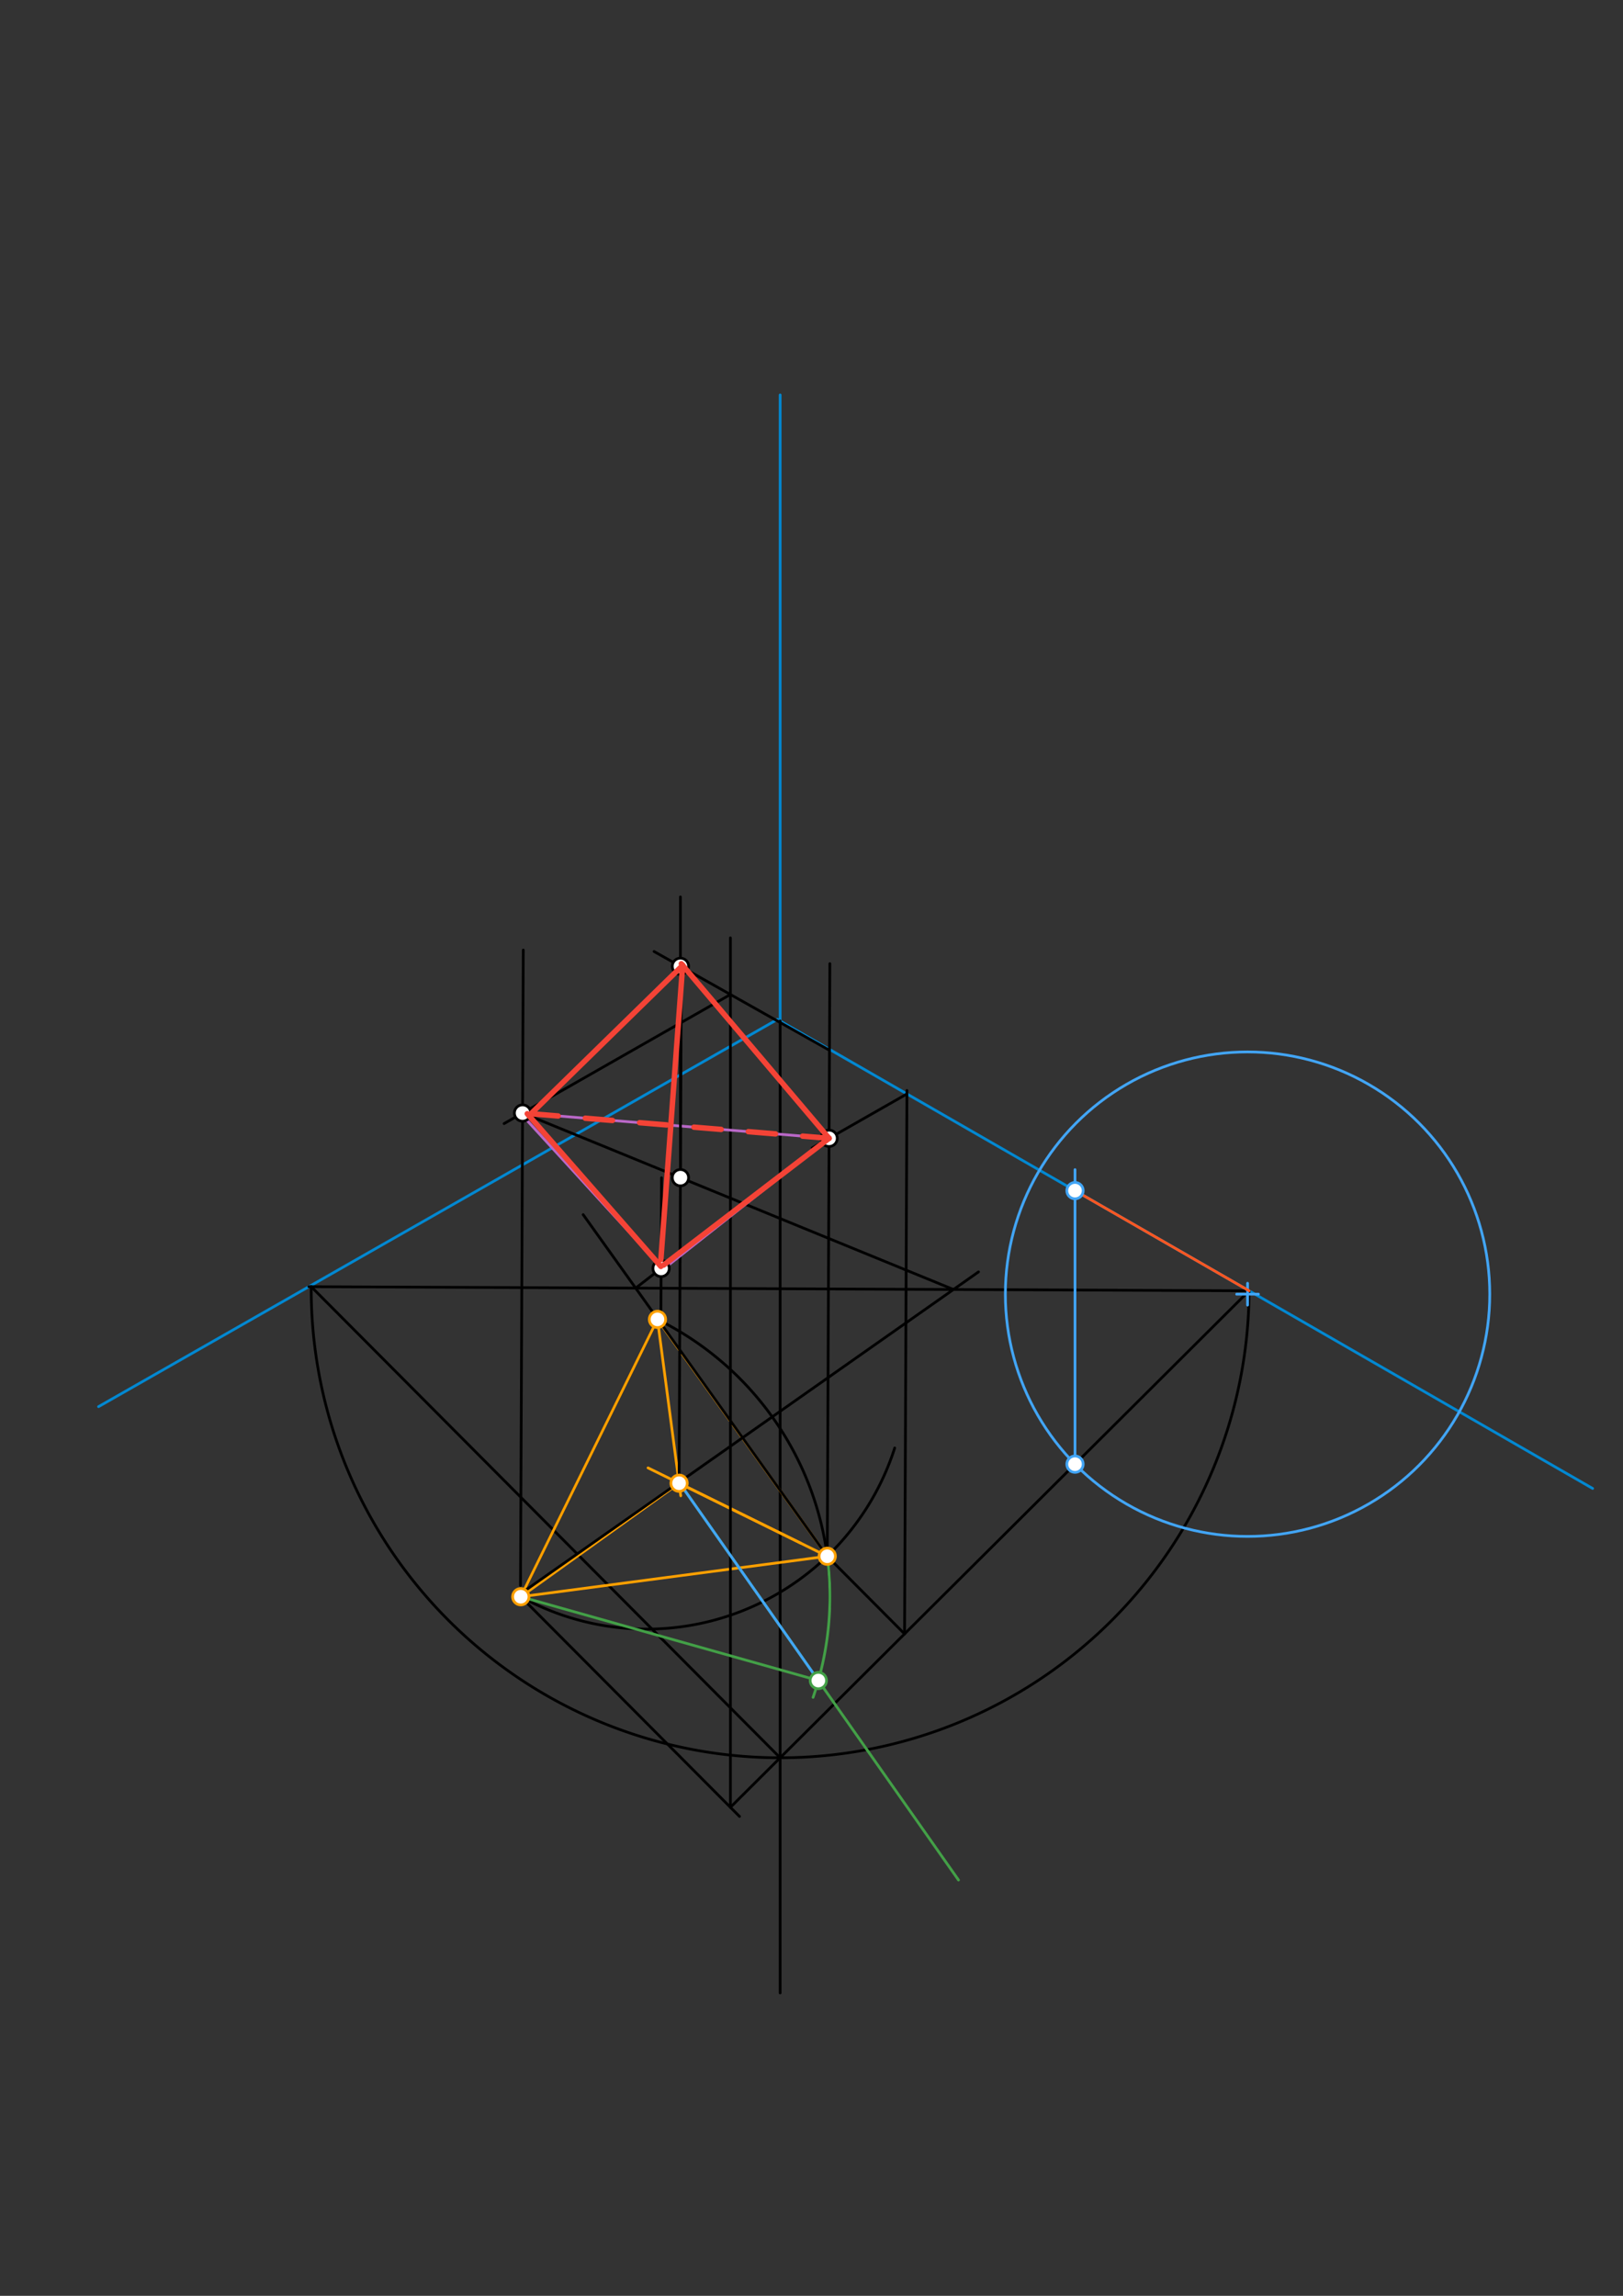 <svg xmlns="http://www.w3.org/2000/svg" class="svg--1it" height="100%" preserveAspectRatio="xMidYMid meet" viewBox="0 0 595.276 841.89" width="100%"><rect x="0" y="0" width="595.276" height="841.89" fill="#333333" stroke="none"/><defs><marker id="marker-arrow" markerHeight="16" markerUnits="userSpaceOnUse" markerWidth="24" orient="auto-start-reverse" refX="24" refY="4" viewBox="0 0 24 8"><path d="M 0 0 L 24 4 L 0 8 z" stroke="inherit"></path></marker></defs><g class="aux-layer--1FB"><g class="element--2qn"><line stroke="#0288D1" stroke-dasharray="none" stroke-linecap="round" stroke-width="1" x1="285.141" x2="36.141" y1="373.828" y2="515.828"></line></g><g class="element--2qn"><line stroke="#0288D1" stroke-dasharray="none" stroke-linecap="round" stroke-width="1" x1="285.141" x2="584.141" y1="373.828" y2="545.828"></line></g><g class="element--2qn"><line stroke="#0288D1" stroke-dasharray="none" stroke-linecap="round" stroke-width="1" x1="286.141" x2="286.141" y1="374.828" y2="144.828"></line></g><g class="element--2qn"><line stroke="#000000" stroke-dasharray="none" stroke-linecap="round" stroke-width="1" x1="113.283" x2="458.138" y1="471.835" y2="473.345"></line></g><g class="element--2qn"><line stroke="#000000" stroke-dasharray="none" stroke-linecap="round" stroke-width="1" x1="286.141" x2="286.141" y1="374.403" y2="730.828"></line></g><g class="element--2qn"><path d="M 458.138 473.345 A 171.999 171.999 0 1 1 114.143 471.839" fill="none" stroke="#000000" stroke-dasharray="none" stroke-linecap="round" stroke-width="1"></path></g><g class="element--2qn"><line stroke="#000000" stroke-dasharray="none" stroke-linecap="round" stroke-width="1" x1="114.143" x2="286.141" y1="471.839" y2="644.591"></line></g><g class="element--2qn"><line stroke="#000000" stroke-dasharray="none" stroke-linecap="round" stroke-width="1" x1="286.141" x2="458.138" y1="644.591" y2="473.345"></line></g><g class="element--2qn"><line stroke="#000000" stroke-dasharray="none" stroke-linecap="round" stroke-width="1" x1="241.141" x2="191.007" y1="483.828" y2="585.528"></line></g><g class="element--2qn"><path d="M 191.007 585.528 A 95.572 95.572 0 0 0 328.156 530.988" fill="none" stroke="#000000" stroke-dasharray="none" stroke-linecap="round" stroke-width="1"></path></g><g class="element--2qn"><path d="M 241.141 483.828 A 113.386 113.386 0 0 1 304.325 589.453" fill="none" stroke="#000000" stroke-dasharray="none" stroke-linecap="round" stroke-width="1"></path></g><g class="element--2qn"><line stroke="#FFA000" stroke-dasharray="none" stroke-linecap="round" stroke-width="1" x1="241.141" x2="303.417" y1="483.828" y2="570.687"></line></g><g class="element--2qn"><line stroke="#FFA000" stroke-dasharray="none" stroke-linecap="round" stroke-width="1" x1="303.417" x2="191.007" y1="570.687" y2="585.528"></line></g><g class="element--2qn"><line stroke="#FFA000" stroke-dasharray="none" stroke-linecap="round" stroke-width="1" x1="191.007" x2="241.141" y1="585.528" y2="483.828"></line></g><g class="element--2qn"><line stroke="#FFA000" stroke-dasharray="none" stroke-linecap="round" stroke-width="1" x1="241.141" x2="249.68" y1="483.828" y2="548.508"></line></g><g class="element--2qn"><line stroke="#FFA000" stroke-dasharray="none" stroke-linecap="round" stroke-width="1" x1="293.668" x2="251.39" y1="565.881" y2="545.04"></line></g><g class="element--2qn"><line stroke="#FFA000" stroke-dasharray="none" stroke-linecap="round" stroke-width="1" x1="303.417" x2="237.687" y1="570.687" y2="538.285"></line></g><g class="element--2qn"><line stroke="#FFA000" stroke-dasharray="none" stroke-linecap="round" stroke-width="1" x1="249.072" x2="191.007" y1="543.897" y2="585.528"></line></g><g class="element--2qn"><line stroke="#000000" stroke-dasharray="none" stroke-linecap="round" stroke-width="1" x1="303.417" x2="331.768" y1="570.687" y2="599.163"></line></g><g class="element--2qn"><line stroke="#000000" stroke-dasharray="none" stroke-linecap="round" stroke-width="1" x1="331.768" x2="332.641" y1="599.163" y2="399.891"></line></g><g class="element--2qn"><line stroke="#000000" stroke-dasharray="none" stroke-linecap="round" stroke-width="1" x1="242.395" x2="242.623" y1="483.834" y2="431.895"></line></g><g class="element--2qn"><line stroke="#000000" stroke-dasharray="none" stroke-linecap="round" stroke-width="1" x1="303.417" x2="304.369" y1="570.687" y2="353.375"></line></g><g class="element--2qn"><line stroke="#000000" stroke-dasharray="none" stroke-linecap="round" stroke-width="1" x1="249.072" x2="249.847" y1="543.897" y2="366.864"></line></g><g class="element--2qn"><line stroke="#000000" stroke-dasharray="none" stroke-linecap="round" stroke-width="1" x1="190.904" x2="191.924" y1="581.416" y2="348.384"></line></g><g class="element--2qn"><line stroke="#000000" stroke-dasharray="none" stroke-linecap="round" stroke-width="1" x1="332.635" x2="297.859" y1="401.15" y2="420.982"></line></g><g class="element--2qn"><line stroke="#000000" stroke-dasharray="none" stroke-linecap="round" stroke-width="1" x1="303.417" x2="213.891" y1="570.687" y2="445.414"></line></g><g class="element--2qn"><line stroke="#000000" stroke-dasharray="none" stroke-linecap="round" stroke-width="1" x1="233.148" x2="304.088" y1="472.36" y2="417.43"></line></g><g class="element--2qn"><line stroke="#000000" stroke-dasharray="none" stroke-linecap="round" stroke-width="1" x1="192.391" x2="358.891" y1="583.414" y2="466.414"></line></g><g class="element--2qn"><line stroke="#000000" stroke-dasharray="none" stroke-linecap="round" stroke-width="1" x1="191.007" x2="271.232" y1="585.528" y2="666.105"></line></g><g class="element--2qn"><line stroke="#000000" stroke-dasharray="none" stroke-linecap="round" stroke-width="1" x1="286.141" x2="267.896" y1="644.591" y2="662.755"></line></g><g class="element--2qn"><line stroke="#000000" stroke-dasharray="none" stroke-linecap="round" stroke-width="1" x1="267.896" x2="267.896" y1="662.755" y2="343.914"></line></g><g class="element--2qn"><line stroke="#000000" stroke-dasharray="none" stroke-linecap="round" stroke-width="1" x1="304.084" x2="239.891" y1="385.069" y2="348.914"></line></g><g class="element--2qn"><line stroke="#000000" stroke-dasharray="none" stroke-linecap="round" stroke-width="1" x1="267.896" x2="184.882" y1="364.687" y2="412.029"></line></g><g class="element--2qn"><line stroke="#000000" stroke-dasharray="none" stroke-linecap="round" stroke-width="1" x1="349.703" x2="191.662" y1="472.87" y2="408.162"></line></g><g class="element--2qn"><line stroke="#BA68C8" stroke-dasharray="none" stroke-linecap="round" stroke-width="1" x1="192.891" x2="241.391" y1="410.414" y2="463.414"></line></g><g class="element--2qn"><line stroke="#BA68C8" stroke-dasharray="none" stroke-linecap="round" stroke-width="1" x1="304.088" x2="191.662" y1="417.43" y2="408.162"></line></g><g class="element--2qn"><line stroke="#BA68C8" stroke-dasharray="none" stroke-linecap="round" stroke-width="1" x1="304.088" x2="243.647" y1="417.43" y2="465.106"></line></g><g class="element--2qn"><line stroke="#43A047" stroke-dasharray="none" stroke-linecap="round" stroke-width="1" x1="249.073" x2="351.554" y1="543.583" y2="689.421"></line></g><g class="element--2qn"><path d="M 303.417 570.687 A 113.386 113.386 0 0 1 298.217 622.436" fill="none" stroke="#43A047" stroke-dasharray="none" stroke-linecap="round" stroke-width="1"></path></g><g class="element--2qn"><line stroke="#43A047" stroke-dasharray="none" stroke-linecap="round" stroke-width="1" x1="191.007" x2="300.147" y1="585.528" y2="616.265"></line></g><g class="element--2qn"><line stroke="#42A5F5" stroke-dasharray="none" stroke-linecap="round" stroke-width="1" x1="249.073" x2="300.147" y1="543.583" y2="616.265"></line></g><g class="element--2qn"><g class="center--1s5"><line x1="453.573" y1="474.583" x2="461.573" y2="474.583" stroke="#42A5F5" stroke-width="1" stroke-linecap="round"></line><line x1="457.573" y1="470.583" x2="457.573" y2="478.583" stroke="#42A5F5" stroke-width="1" stroke-linecap="round"></line><circle class="hit--230" cx="457.573" cy="474.583" r="4" stroke="none" fill="transparent"></circle></g><circle cx="457.573" cy="474.583" fill="none" r="88.833" stroke="#42A5F5" stroke-dasharray="none" stroke-width="1"></circle></g><g class="element--2qn"><line stroke="#42A5F5" stroke-dasharray="none" stroke-linecap="round" stroke-width="1" x1="394.284" x2="394.284" y1="536.92" y2="428.914"></line></g><g class="element--2qn"><line stroke="#FF5722" stroke-dasharray="none" stroke-linecap="round" stroke-width="1" x1="394.284" x2="458.138" y1="436.613" y2="473.345"></line></g><g class="element--2qn"><line stroke="#000000" stroke-dasharray="none" stroke-linecap="round" stroke-width="1" x1="249.562" x2="249.562" y1="431.869" y2="328.914"></line></g><g class="element--2qn"><circle cx="249.072" cy="543.897" r="3" stroke="#FFA000" stroke-width="1" fill="#ffffff"></circle>}</g><g class="element--2qn"><circle cx="241.141" cy="483.828" r="3" stroke="#FFA000" stroke-width="1" fill="#ffffff"></circle>}</g><g class="element--2qn"><circle cx="303.417" cy="570.687" r="3" stroke="#FFA000" stroke-width="1" fill="#ffffff"></circle>}</g><g class="element--2qn"><circle cx="191.007" cy="585.528" r="3" stroke="#FFA000" stroke-width="1" fill="#ffffff"></circle>}</g><g class="element--2qn"><circle cx="304.088" cy="417.43" r="3" stroke="#000000" stroke-width="1" fill="#ffffff"></circle>}</g><g class="element--2qn"><circle cx="242.477" cy="465.136" r="3" stroke="#000000" stroke-width="1" fill="#ffffff"></circle>}</g><g class="element--2qn"><circle cx="191.662" cy="408.162" r="3" stroke="#000000" stroke-width="1" fill="#ffffff"></circle>}</g><g class="element--2qn"><circle cx="249.562" cy="431.869" r="3" stroke="#000000" stroke-width="1" fill="#ffffff"></circle>}</g><g class="element--2qn"><circle cx="300.147" cy="616.265" r="3" stroke="#43A047" stroke-width="1" fill="#ffffff"></circle>}</g><g class="element--2qn"><circle cx="394.284" cy="536.92" r="3" stroke="#42A5F5" stroke-width="1" fill="#ffffff"></circle>}</g><g class="element--2qn"><circle cx="394.284" cy="436.613" r="3" stroke="#42A5F5" stroke-width="1" fill="#ffffff"></circle>}</g><g class="element--2qn"><circle cx="249.562" cy="354.361" r="3" stroke="#000000" stroke-width="1" fill="#ffffff"></circle>}</g></g><g class="main-layer--3Vd"><g class="element--2qn"><line stroke="#F44336" stroke-dasharray="none" stroke-linecap="round" stroke-width="2" x1="193.391" x2="242.391" y1="408.414" y2="464.414"></line></g><g class="element--2qn"><line stroke="#F44336" stroke-dasharray="none" stroke-linecap="round" stroke-width="2" x1="243.391" x2="304.088" y1="463.914" y2="417.43"></line></g><g class="element--2qn"><line stroke="#F44336" stroke-dasharray="none" stroke-linecap="round" stroke-width="2" x1="304.088" x2="249.891" y1="417.43" y2="353.414"></line></g><g class="element--2qn"><line stroke="#F44336" stroke-dasharray="none" stroke-linecap="round" stroke-width="2" x1="250.391" x2="242.391" y1="353.914" y2="461.914"></line></g><g class="element--2qn"><line stroke="#F44336" stroke-dasharray="none" stroke-linecap="round" stroke-width="2" x1="250.384" x2="194.012" y1="353.997" y2="409.124"></line></g><g class="element--2qn"><line stroke="#F44336" stroke-dasharray="10" stroke-linecap="round" stroke-width="2" x1="194.737" x2="304.088" y1="408.416" y2="417.43"></line></g></g><g class="snaps-layer--2PT"></g><g class="temp-layer--rAP"></g></svg>